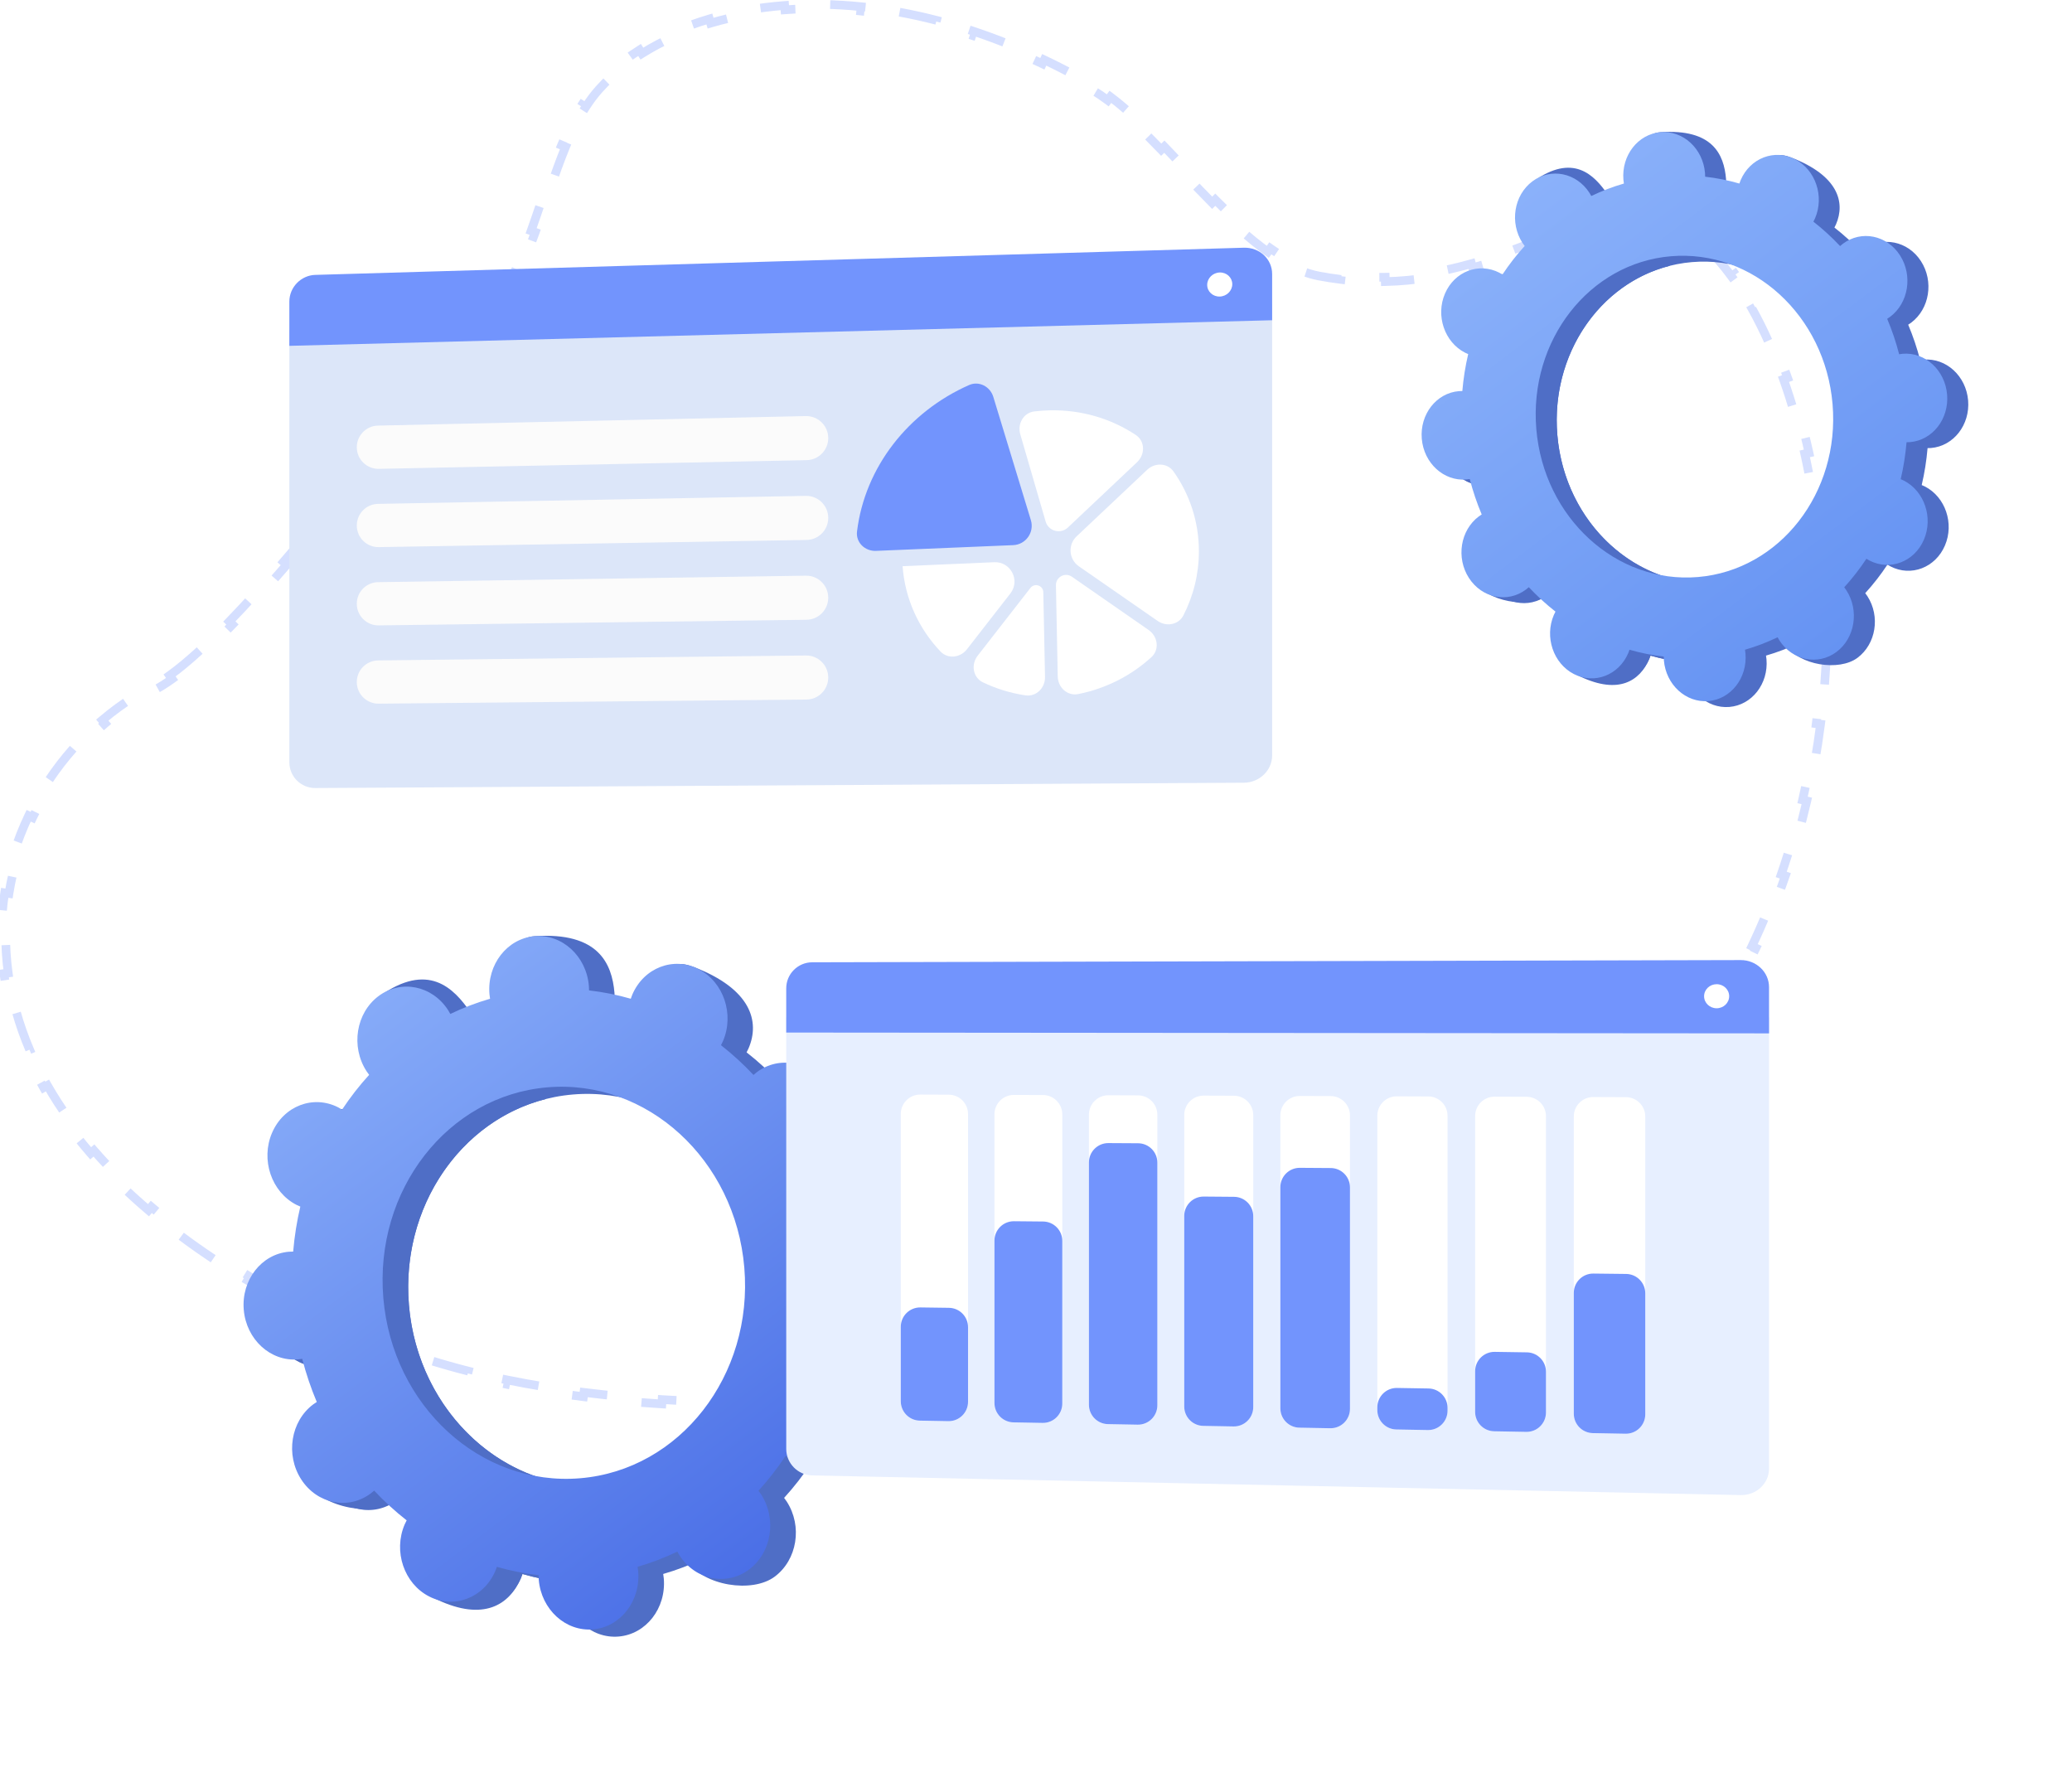 <svg width="477" height="407" viewBox="0 0 477 407" fill="none" xmlns="http://www.w3.org/2000/svg">
    <path opacity="0.3"
        d="M39.037 155.485C41.241 153.903 43.633 151.902 46.163 149.571L46.841 150.307C48.981 148.336 51.216 146.135 53.517 143.76L52.798 143.064C54.859 140.937 56.975 138.666 59.126 136.291L59.867 136.962C61.898 134.719 63.959 132.384 66.031 129.99L65.276 129.335C67.276 127.025 69.288 124.66 71.297 122.268L72.063 122.911C74.051 120.544 76.035 118.152 77.999 115.763L77.227 115.128C79.209 112.718 81.172 110.311 83.099 107.936L83.876 108.566C85.866 106.114 87.82 103.696 89.717 101.347L88.939 100.718C89.101 100.518 89.262 100.319 89.423 100.119C91.263 97.84 93.05 95.627 94.767 93.511L95.544 94.141C97.617 91.586 99.587 89.174 101.426 86.955L100.656 86.317C102.861 83.657 104.88 81.275 106.664 79.26L107.412 79.923C108.553 78.634 109.592 77.503 110.518 76.55C111.762 75.269 112.905 73.893 113.961 72.441L113.153 71.852C115.158 69.095 116.859 66.041 118.365 62.813L119.271 63.236C120.739 60.092 122.02 56.794 123.215 53.464L122.274 53.126C123.121 50.766 123.927 48.38 124.728 46.009C125.041 45.084 125.353 44.16 125.666 43.241L126.613 43.564C127.76 40.199 128.92 36.916 130.199 33.816L129.274 33.434C130.658 30.079 132.184 26.928 133.981 24.123L134.823 24.663C135.759 23.202 136.766 21.845 137.861 20.611C138.792 19.562 139.799 18.541 140.88 17.553L140.206 16.815C142.292 14.909 144.641 13.126 147.231 11.495L147.764 12.341C150.117 10.859 152.676 9.503 155.425 8.295L155.023 7.38C157.623 6.237 160.387 5.227 163.302 4.366L163.585 5.325C166.283 4.528 169.113 3.861 172.064 3.339L171.89 2.354C174.701 1.856 177.619 1.488 180.634 1.263L180.709 2.26C183.533 2.048 186.446 1.963 189.438 2.015L189.455 1.015C192.32 1.064 195.257 1.237 198.258 1.543L198.156 2.538C200.983 2.827 203.868 3.234 206.806 3.769L206.985 2.785C209.811 3.299 212.683 3.929 215.598 4.683L215.348 5.651C218.11 6.364 220.91 7.189 223.746 8.131L224.061 7.182C226.787 8.088 229.545 9.102 232.329 10.227L231.954 11.154C234.601 12.224 237.273 13.397 239.967 14.677L240.396 13.773C242.998 15.009 245.62 16.344 248.259 17.781L247.78 18.659C249.053 19.353 250.33 20.07 251.611 20.813C252.724 21.457 253.862 22.222 255.026 23.09L255.624 22.288C257.718 23.85 259.864 25.72 262.052 27.788L261.365 28.515C263.317 30.358 265.306 32.365 267.327 34.458L268.047 33.763C269.522 35.29 271.01 36.859 272.51 38.44C272.968 38.923 273.427 39.407 273.887 39.891L273.162 40.58C275.109 42.629 277.078 44.686 279.058 46.682L279.768 45.977C281.796 48.021 283.835 49.997 285.876 51.833L285.208 52.577C287.415 54.562 289.637 56.394 291.862 57.978L292.442 57.164C294.901 58.914 297.354 60.347 299.787 61.337L299.41 62.263C300.815 62.834 302.226 63.268 303.639 63.536C305.358 63.862 307.046 64.121 308.703 64.32L308.822 63.327C312.31 63.745 315.662 63.89 318.887 63.818L318.909 64.818C322.446 64.739 325.831 64.401 329.077 63.879L328.918 62.891C332.348 62.339 335.623 61.576 338.76 60.689L339.032 61.651C342.408 60.696 345.619 59.6 348.683 58.47L348.337 57.532C350.818 56.617 353.208 55.678 355.517 54.77C356.269 54.474 357.013 54.182 357.748 53.895L358.111 54.827C361.432 53.531 364.553 52.356 367.529 51.47L367.243 50.512C370.708 49.479 373.995 48.827 377.155 48.826L377.155 49.826C378.779 49.826 380.357 50.006 381.9 50.401C383.227 50.742 384.554 51.248 385.878 51.917L386.328 51.024C388.799 52.272 391.228 54.045 393.579 56.289L392.889 57.013C394.847 58.881 396.76 61.092 398.606 63.618L399.413 63.028C401.089 65.321 402.704 67.861 404.244 70.623L403.37 71.11C404.744 73.576 406.059 76.224 407.303 79.037L408.218 78.633C409.388 81.278 410.495 84.065 411.53 86.979L410.587 87.314C411.555 90.039 412.46 92.878 413.294 95.818L414.256 95.545C415.056 98.362 415.791 101.27 416.455 104.26L415.479 104.477C416.112 107.327 416.68 110.251 417.178 113.241L418.164 113.077C418.648 115.98 419.065 118.944 419.412 121.96L418.418 122.074C418.753 124.99 419.021 127.955 419.218 130.962L420.216 130.897C420.409 133.848 420.533 136.839 420.585 139.863L419.585 139.88C419.636 142.824 419.617 145.8 419.525 148.801L420.524 148.831C420.433 151.794 420.271 154.782 420.034 157.787L419.037 157.708C418.805 160.651 418.5 163.611 418.12 166.581L419.112 166.708C418.735 169.655 418.283 172.613 417.754 175.575L416.769 175.4C416.249 178.31 415.653 181.225 414.979 184.139L415.953 184.364C415.283 187.262 414.535 190.159 413.706 193.051L412.744 192.775C411.929 195.619 411.035 198.456 410.06 201.282L411.005 201.608C410.034 204.421 408.983 207.224 407.848 210.01L406.922 209.633C405.806 212.372 404.609 215.096 403.327 217.8L404.231 218.228C402.957 220.916 401.601 223.583 400.159 226.226L399.281 225.747C397.868 228.336 396.373 230.901 394.793 233.438L395.642 233.967C394.073 236.484 392.421 238.975 390.682 241.433L389.866 240.856C388.164 243.261 386.38 245.636 384.51 247.976L385.291 248.601C383.439 250.918 381.504 253.202 379.483 255.447L378.74 254.778C376.766 256.971 374.709 259.128 372.568 261.244L373.271 261.955C371.173 264.029 368.995 266.064 366.734 268.058L366.073 267.308C363.873 269.247 361.595 271.147 359.235 273.003L359.854 273.789C357.53 275.618 355.128 277.405 352.647 279.147L352.072 278.329C349.661 280.022 347.174 281.673 344.61 283.28L345.141 284.127C342.654 285.685 340.095 287.2 337.463 288.67L336.975 287.797C335.668 288.527 334.343 289.246 333 289.953C331.703 290.636 330.373 291.312 329.011 291.98L329.452 292.877C326.813 294.171 324.059 295.436 321.198 296.668L320.802 295.75C318.114 296.908 315.33 298.038 312.46 299.138L312.818 300.072C310.054 301.131 307.21 302.163 304.295 303.165L303.97 302.22C301.169 303.183 298.301 304.119 295.372 305.026L295.667 305.981C292.819 306.863 289.915 307.719 286.959 308.545L286.69 307.582C283.827 308.384 280.916 309.158 277.962 309.905L278.207 310.874C275.309 311.607 272.371 312.312 269.397 312.99L269.175 312.015C266.262 312.679 263.314 313.317 260.338 313.926L260.538 314.906C257.598 315.507 254.63 316.082 251.638 316.629L251.459 315.645C248.509 316.184 245.536 316.695 242.544 317.178L242.704 318.165C239.732 318.645 236.742 319.096 233.739 319.519L233.6 318.529C230.621 318.948 227.63 319.338 224.629 319.699L224.749 320.692C221.752 321.053 218.747 321.384 215.736 321.685L215.637 320.689C212.637 320.989 209.632 321.259 206.627 321.497L206.706 322.494C203.69 322.734 200.674 322.942 197.661 323.118L197.603 322.119C194.586 322.296 191.574 322.439 188.569 322.55L188.606 323.549C185.575 323.661 182.553 323.739 179.543 323.782L179.529 322.782C176.501 322.825 173.486 322.833 170.488 322.805L170.479 323.805C167.439 323.776 164.417 323.71 161.418 323.607L161.452 322.607C158.419 322.502 155.41 322.358 152.429 322.173L152.367 323.172C149.324 322.983 146.31 322.753 143.331 322.48L143.422 321.485C140.388 321.207 137.39 320.884 134.434 320.516L134.31 321.509C131.271 321.13 128.275 320.703 125.329 320.227L125.488 319.24C122.473 318.753 119.511 318.214 116.607 317.621L116.407 318.601C113.399 317.987 110.452 317.316 107.575 316.586L107.82 315.617C104.859 314.866 101.973 314.053 99.169 313.177L98.871 314.131C95.917 313.207 93.053 312.213 90.288 311.146L90.648 310.214C89.241 309.671 87.86 309.109 86.507 308.529C85.042 307.9 83.599 307.267 82.179 306.63L81.769 307.542C78.873 306.243 76.067 304.925 73.349 303.59L73.79 302.692C70.951 301.297 68.209 299.884 65.561 298.453L65.086 299.333C62.286 297.82 59.591 296.288 56.998 294.739L57.511 293.881C54.778 292.248 52.161 290.596 49.655 288.929L49.101 289.761C46.438 287.989 43.9 286.198 41.483 284.39L42.082 283.589C39.529 281.68 37.113 279.754 34.83 277.814L34.182 278.576C31.731 276.493 29.43 274.393 27.273 272.28L27.973 271.566C25.694 269.333 23.58 267.086 21.623 264.832L20.868 265.487C18.765 263.064 16.841 260.63 15.088 258.19L15.9 257.606C14.048 255.028 12.39 252.446 10.917 249.867L10.048 250.363C8.455 247.574 7.073 244.785 5.891 242.007L6.812 241.616C5.577 238.713 4.564 235.823 3.76 232.956L2.797 233.227C1.936 230.16 1.309 227.117 0.899 224.11L1.89 223.974C1.467 220.876 1.28 217.818 1.307 214.813L0.307 214.804C0.337 211.647 0.6 208.547 1.077 205.519L2.065 205.675C2.546 202.618 3.249 199.636 4.15 196.745L3.195 196.447C4.129 193.454 5.272 190.557 6.602 187.774L7.504 188.205C8.833 185.423 10.351 182.757 12.034 180.223L11.201 179.67C12.932 177.062 14.835 174.594 16.884 172.285L17.633 172.948C19.68 170.64 21.875 168.493 24.191 166.526L23.543 165.764C25.933 163.734 28.45 161.893 31.065 160.262L31.594 161.111C32.898 160.298 34.226 159.538 35.575 158.834C36.853 158.168 38.206 157.312 39.62 156.297L39.037 155.485Z"
        stroke="#7294FD" stroke-width="2" stroke-dasharray="9 9" />
    <g filter="url(#filter0_d_226_5328)">
        <path
            d="M335.397 99.728C330.21 100.165 325.621 95.966 325.149 90.35C324.676 84.733 328.498 79.826 333.685 79.389C333.953 79.368 334.22 79.365 334.485 79.366C334.733 76.465 335.184 73.624 335.835 70.862C335.589 70.76 335.343 70.656 335.101 70.532C330.373 68.103 328.309 62.013 330.493 56.93C332.677 51.847 338.281 49.696 343.009 52.127C343.256 52.255 343.491 52.397 343.724 52.544C345.268 50.212 346.977 48.016 348.838 45.976C348.666 45.751 348.496 45.524 348.339 45.282C345.337 40.636 346.351 34.288 350.607 31.101C354.863 27.914 360.748 29.097 363.75 33.743C363.904 33.981 364.04 34.225 364.174 34.473C366.577 33.313 369.083 32.353 371.681 31.603C371.634 31.32 371.593 31.035 371.568 30.744C371.095 25.127 370.072 18.787 375.264 18.43C387.277 17.608 389.878 23.545 390.351 29.162C390.376 29.452 390.382 29.741 390.383 30.027C393.069 30.333 395.702 30.859 398.265 31.601C398.354 31.336 398.448 31.072 398.56 30.811C400.744 25.728 400.35 22.339 405.312 24.243C416.136 28.396 417.866 34.529 415.683 39.61C415.568 39.876 415.439 40.129 415.307 40.378C417.483 42.079 419.537 43.958 421.449 45.998C421.654 45.814 421.862 45.634 422.083 45.468C426.339 42.281 432.223 43.464 435.226 48.11C438.229 52.756 437.214 59.104 432.958 62.291C432.74 62.454 432.516 62.599 432.29 62.74C433.394 65.354 434.315 68.079 435.045 70.898C435.306 70.853 435.568 70.81 435.836 70.788C441.023 70.351 445.612 74.55 446.085 80.166C446.559 85.783 442.737 90.69 437.55 91.126C437.282 91.148 437.015 91.151 436.751 91.15C436.503 94.051 436.052 96.892 435.401 99.654C435.647 99.756 435.893 99.86 436.135 99.984C440.863 102.415 442.926 108.503 440.743 113.586C438.559 118.669 432.956 120.818 428.228 118.389C427.98 118.261 427.745 118.119 427.512 117.972C425.968 120.303 424.259 122.5 422.399 124.54C422.57 124.765 422.74 124.992 422.897 125.234C425.9 129.88 424.885 136.228 420.629 139.415C416.373 142.602 407.162 141.143 404.158 136.497C404.004 136.26 407.196 136.289 407.062 136.043C404.66 137.202 402.153 138.163 399.555 138.913C399.602 139.196 399.643 139.481 399.668 139.772C400.141 145.389 396.319 150.296 391.133 150.732C385.946 151.169 381.357 146.971 380.884 141.354C380.859 141.064 380.853 140.775 380.851 140.489C378.166 140.183 375.533 139.657 372.97 138.915C372.88 139.18 372.787 139.444 372.675 139.705C370.491 144.788 364.888 146.937 360.16 144.508C355.432 142.078 353.368 135.987 355.552 130.906C355.666 130.64 355.795 130.387 355.927 130.138C353.752 128.437 351.699 126.558 349.786 124.518C349.581 124.702 349.373 124.882 349.151 125.048C344.895 128.235 339.012 127.052 336.008 122.406C333.006 117.76 334.02 111.412 338.276 108.225C338.495 108.062 338.719 107.917 338.945 107.778C337.841 105.164 336.92 102.438 336.192 99.619C335.931 99.665 335.668 99.707 335.398 99.729L335.397 99.728ZM388.727 122.179C407.559 120.592 421.434 102.776 419.716 82.385C417.999 61.992 401.339 46.748 382.506 48.334C363.674 49.921 349.799 67.737 351.517 88.129C353.234 108.52 369.894 123.765 388.727 122.179Z"
            fill="#4F6EC6" />
        <path
            d="M335.101 70.532C330.373 68.101 328.31 62.013 330.493 56.93C332.678 51.847 338.281 49.697 343.009 52.127C343.256 52.255 343.491 52.397 343.724 52.544C345.268 50.212 346.977 48.016 348.838 45.976C348.666 45.751 348.496 45.524 348.339 45.281C345.337 40.635 343.029 31.421 347.589 28.688C356.243 23.501 360.746 29.097 363.75 33.742C363.904 33.979 364.04 34.224 364.174 34.47C366.577 33.311 369.084 32.35 371.681 31.6C371.634 31.317 371.593 31.032 371.569 30.741C371.31 27.684 372.332 24.844 374.147 22.814C375.304 31.595 376.393 40.386 377.395 49.186C361.232 53.255 349.962 69.632 351.519 88.127C352.838 103.8 362.991 116.424 376.167 120.711C376.137 122.425 376.093 124.142 376.109 125.857C376.151 130.513 376.453 135.178 376.76 139.838C375.481 139.58 374.218 139.272 372.97 138.912C372.881 139.177 372.787 139.441 372.675 139.702C370.491 144.785 365.612 147.875 356.913 143.792C352.1 141.533 353.368 135.986 355.552 130.903C355.666 130.638 355.795 130.384 355.927 130.135C353.752 128.434 351.699 126.555 349.786 124.515C349.581 124.699 349.373 124.879 349.151 125.045C344.896 128.232 335.349 126.442 332.346 121.797C329.342 117.152 334.02 111.409 338.276 108.222C338.495 108.059 338.719 107.914 338.945 107.773C337.841 105.159 336.92 102.434 336.192 99.615C335.931 99.66 335.668 99.703 335.399 99.725C330.212 100.162 325.623 95.963 325.15 90.347C324.676 84.73 328.498 79.823 333.685 79.387C333.953 79.365 334.22 79.362 334.485 79.363C334.733 76.462 335.185 73.621 335.835 70.859C335.589 70.757 335.343 70.653 335.101 70.529V70.532Z"
            fill="#4F6EC6" />
        <path
            d="M330.559 98.374C325.372 98.811 320.784 94.613 320.312 88.996C319.838 83.38 323.66 78.473 328.847 78.036C329.115 78.014 329.382 78.011 329.646 78.013C329.894 75.112 330.345 72.27 330.996 69.508C330.75 69.407 330.503 69.303 330.261 69.178C325.534 66.749 323.469 60.659 325.654 55.577C327.838 50.494 333.441 48.343 338.169 50.774C338.417 50.901 338.652 51.044 338.885 51.19C340.428 48.859 342.138 46.663 344 44.622C343.828 44.398 343.658 44.171 343.501 43.929C340.499 39.283 341.513 32.935 345.769 29.748C350.025 26.561 355.908 27.744 358.912 32.39C359.066 32.627 359.202 32.874 359.336 33.12C361.739 31.96 364.246 31 366.843 30.249C366.798 29.966 366.755 29.682 366.731 29.39C366.257 23.774 370.079 18.867 375.266 18.43C380.453 17.993 385.041 22.192 385.513 27.808C385.538 28.099 385.544 28.388 385.546 28.673C388.231 28.98 390.864 29.506 393.427 30.248C393.516 29.983 393.61 29.719 393.722 29.458C395.906 24.375 401.509 22.226 406.237 24.655C410.965 27.084 413.028 33.174 410.845 38.257C410.731 38.522 410.602 38.776 410.47 39.025C412.645 40.726 414.699 42.605 416.611 44.644C416.816 44.461 417.024 44.281 417.246 44.115C421.501 40.928 427.385 42.111 430.389 46.757C433.392 51.403 432.376 57.751 428.121 60.938C427.902 61.101 427.678 61.246 427.452 61.386C428.556 64 429.477 66.726 430.207 69.545C430.468 69.499 430.73 69.457 431 69.435C436.187 68.998 440.775 73.197 441.247 78.813C441.721 84.43 437.899 89.336 432.712 89.773C432.444 89.795 432.177 89.798 431.913 89.797C431.665 92.698 431.214 95.539 430.563 98.301C430.809 98.402 431.054 98.506 431.297 98.631C436.025 101.062 438.09 107.15 435.905 112.233C433.721 117.316 428.118 119.465 423.39 117.036C423.142 116.908 422.907 116.766 422.674 116.619C421.131 118.95 419.421 121.146 417.561 123.187C417.732 123.411 417.902 123.639 418.059 123.882C421.062 128.528 420.047 134.876 415.791 138.063C411.535 141.25 405.652 140.067 402.648 135.421C402.494 135.184 402.358 134.937 402.225 134.691C399.822 135.851 397.315 136.811 394.717 137.562C394.763 137.844 394.805 138.129 394.83 138.421C395.303 144.037 391.482 148.944 386.295 149.381C381.108 149.818 376.519 145.619 376.047 140.002C376.022 139.712 376.016 139.423 376.015 139.138C373.329 138.831 370.696 138.305 368.133 137.563C368.044 137.828 367.95 138.092 367.839 138.353C365.654 143.436 360.051 145.585 355.323 143.156C350.595 140.727 348.531 134.637 350.716 129.554C350.83 129.289 350.959 129.035 351.091 128.786C348.915 127.085 346.863 125.206 344.95 123.167C344.744 123.35 344.536 123.53 344.315 123.696C340.059 126.883 334.176 125.7 331.172 121.054C328.168 116.408 329.184 110.059 333.44 106.873C333.658 106.71 333.883 106.565 334.108 106.426C333.004 103.812 332.084 101.087 331.354 98.267C331.093 98.313 330.83 98.355 330.561 98.377L330.559 98.374ZM383.889 120.827C402.722 119.241 416.596 101.424 414.878 81.033C413.161 60.642 396.501 45.397 377.669 46.983C358.836 48.569 344.961 66.386 346.68 86.777C348.396 107.169 365.056 122.413 383.889 120.827Z"
            fill="url(#paint0_linear_226_5328)" />
        <path
            d="M67.498 302.566C61.178 303.099 55.587 297.982 55.011 291.139C54.434 284.295 59.09 278.315 65.411 277.783C65.737 277.755 66.061 277.752 66.385 277.754C66.688 274.219 67.237 270.756 68.032 267.392C67.731 267.269 67.432 267.141 67.138 266.99C61.376 264.029 58.862 256.609 61.523 250.415C64.183 244.221 71.012 241.602 76.774 244.563C77.074 244.718 77.362 244.891 77.645 245.07C79.525 242.229 81.609 239.555 83.877 237.067C83.667 236.794 83.46 236.517 83.27 236.221C79.611 230.561 80.848 222.825 86.033 218.941C91.219 215.058 98.389 216.499 102.048 222.16C102.236 222.451 102.402 222.75 102.564 223.049C105.492 221.636 108.547 220.466 111.712 219.551C111.657 219.206 111.605 218.859 111.575 218.504C110.998 211.661 109.751 203.933 116.08 203.501C130.718 202.498 133.887 209.733 134.464 216.576C134.493 216.931 134.5 217.282 134.503 217.63C137.775 218.004 140.985 218.646 144.107 219.549C144.217 219.227 144.33 218.904 144.466 218.586C147.127 212.394 146.646 208.262 152.695 210.583C165.885 215.644 167.993 223.116 165.332 229.309C165.193 229.633 165.036 229.941 164.875 230.244C167.527 232.317 170.028 234.606 172.358 237.092C172.607 236.869 172.86 236.649 173.132 236.447C178.317 232.563 185.487 234.006 189.147 239.666C192.806 245.327 191.569 253.063 186.383 256.946C186.118 257.146 185.844 257.322 185.568 257.492C186.914 260.678 188.035 263.998 188.924 267.433C189.242 267.377 189.562 267.326 189.89 267.298C196.21 266.766 201.801 271.882 202.378 278.726C202.954 285.569 198.298 291.549 191.978 292.081C191.651 292.109 191.327 292.112 191.003 292.111C190.701 295.645 190.149 299.108 189.356 302.473C189.657 302.596 189.956 302.723 190.251 302.874C196.012 305.836 198.526 313.257 195.865 319.449C193.205 325.643 186.376 328.263 180.614 325.302C180.314 325.146 180.026 324.973 179.744 324.794C177.863 327.636 175.779 330.311 173.511 332.797C173.721 333.07 173.928 333.347 174.118 333.643C177.778 339.304 176.54 347.04 171.355 350.924C166.17 354.807 154.944 353.03 151.285 347.37C151.097 347.08 154.987 347.116 154.824 346.816C151.896 348.229 148.841 349.399 145.676 350.314C145.732 350.658 145.783 351.006 145.814 351.36C146.39 358.204 141.734 364.184 135.414 364.716C129.094 365.248 123.502 360.132 122.926 353.288C122.897 352.933 122.889 352.583 122.886 352.234C119.614 351.862 116.405 351.22 113.282 350.315C113.172 350.638 113.06 350.96 112.923 351.278C110.262 357.471 103.434 360.091 97.672 357.131C91.911 354.169 89.396 346.748 92.057 340.556C92.197 340.232 92.353 339.924 92.515 339.62C89.863 337.547 87.362 335.259 85.032 332.773C84.783 332.995 84.529 333.215 84.258 333.418C79.073 337.301 71.902 335.86 68.243 330.198C64.584 324.538 65.821 316.802 71.006 312.918C71.272 312.72 71.546 312.544 71.822 312.373C70.477 309.187 69.354 305.866 68.466 302.432C68.148 302.487 67.828 302.539 67.5 302.566H67.498ZM132.483 329.924C155.431 327.992 172.337 306.281 170.245 281.434C168.152 256.586 147.853 238.008 124.905 239.942C101.957 241.874 85.05 263.585 87.143 288.434C89.237 313.282 109.535 331.858 132.483 329.926V329.924Z"
            fill="#4F6EC6" />
        <path
            d="M67.136 266.99C61.375 264.029 58.861 256.609 61.522 250.415C64.182 244.223 71.011 241.601 76.773 244.563C77.073 244.718 77.361 244.891 77.644 245.07C79.524 242.229 81.608 239.555 83.876 237.067C83.666 236.794 83.459 236.517 83.269 236.221C79.609 230.561 76.798 219.332 82.354 216.002C92.899 209.68 98.388 216.5 102.047 222.159C102.235 222.449 102.4 222.747 102.563 223.047C105.491 221.634 108.546 220.466 111.711 219.549C111.654 219.205 111.603 218.857 111.573 218.503C111.26 214.777 112.504 211.318 114.715 208.843C116.124 219.545 117.452 230.256 118.672 240.978C98.977 245.936 85.243 265.891 87.142 288.429C88.75 307.529 101.121 322.911 117.177 328.134C117.14 330.222 117.086 332.315 117.105 334.404C117.157 340.078 117.525 345.762 117.899 351.442C116.341 351.127 114.802 350.752 113.281 350.312C113.171 350.636 113.058 350.957 112.922 351.275C110.261 357.468 104.315 361.234 93.714 356.258C87.85 353.507 89.395 346.745 92.056 340.553C92.195 340.229 92.352 339.921 92.513 339.617C89.861 337.544 87.36 335.256 85.031 332.77C84.782 332.992 84.528 333.212 84.257 333.415C79.071 337.298 67.439 335.118 63.779 329.456C60.12 323.796 65.82 316.799 71.005 312.915C71.271 312.716 71.545 312.54 71.82 312.37C70.475 309.186 69.353 305.863 68.465 302.429C68.147 302.484 67.827 302.536 67.499 302.563C61.178 303.096 55.587 297.979 55.011 291.136C54.435 284.292 59.091 278.312 65.411 277.78C65.738 277.752 66.062 277.749 66.386 277.751C66.688 274.216 67.239 270.753 68.032 267.389C67.732 267.266 67.433 267.138 67.138 266.987L67.136 266.99Z"
            fill="#4F6EC6" />
        <path
            d="M61.603 300.919C55.283 301.451 49.692 296.334 49.116 289.491C48.539 282.647 53.196 276.668 59.516 276.135C59.843 276.107 60.166 276.105 60.49 276.106C60.792 272.571 61.342 269.109 62.137 265.744C61.836 265.621 61.537 265.493 61.243 265.342C55.481 262.381 52.967 254.961 55.628 248.767C58.288 242.575 65.117 239.954 70.879 242.915C71.179 243.07 71.467 243.243 71.75 243.422C73.63 240.581 75.714 237.907 77.982 235.419C77.772 235.147 77.565 234.869 77.375 234.573C73.716 228.913 74.953 221.177 80.138 217.293C85.324 213.41 92.494 214.852 96.153 220.513C96.341 220.803 96.507 221.102 96.669 221.401C99.597 219.988 102.652 218.818 105.817 217.903C105.762 217.559 105.71 217.211 105.679 216.856C105.103 210.013 109.759 204.033 116.08 203.501C122.4 202.969 127.991 208.085 128.567 214.929C128.596 215.283 128.604 215.634 128.607 215.983C131.879 216.355 135.088 216.997 138.211 217.902C138.321 217.579 138.434 217.257 138.57 216.938C141.231 210.746 148.06 208.125 153.821 211.086C159.583 214.047 162.097 221.467 159.436 227.661C159.297 227.985 159.14 228.293 158.979 228.596C161.631 230.669 164.132 232.958 166.461 235.444C166.71 235.221 166.964 235.001 167.235 234.799C172.421 230.916 179.591 232.358 183.25 238.019C186.909 243.679 185.672 251.415 180.487 255.299C180.221 255.498 179.947 255.674 179.672 255.844C181.017 259.03 182.139 262.35 183.027 265.785C183.345 265.729 183.665 265.678 183.993 265.65C190.313 265.118 195.905 270.235 196.481 277.078C197.057 283.921 192.401 289.901 186.081 290.434C185.754 290.461 185.43 290.464 185.106 290.463C184.804 293.997 184.253 297.46 183.46 300.825C183.76 300.948 184.059 301.075 184.354 301.226C190.116 304.188 192.63 311.607 189.969 317.801C187.308 323.994 180.479 326.614 174.718 323.654C174.417 323.498 174.13 323.325 173.847 323.147C171.966 325.988 169.883 328.662 167.615 331.15C167.825 331.422 168.031 331.699 168.222 331.996C171.881 337.656 170.644 345.392 165.458 349.276C160.273 353.159 153.103 351.718 149.443 346.056C149.256 345.766 149.09 345.467 148.927 345.168C146 346.581 142.945 347.751 139.779 348.666C139.835 349.01 139.886 349.358 139.917 349.713C140.493 356.556 135.837 362.536 129.517 363.068C123.197 363.6 117.606 358.484 117.03 351.64C117 351.286 116.993 350.935 116.99 350.586C113.718 350.214 110.509 349.572 107.386 348.667C107.276 348.99 107.163 349.312 107.027 349.629C104.366 355.822 97.537 358.443 91.776 355.481C86.014 352.52 83.5 345.1 86.161 338.906C86.3 338.582 86.457 338.275 86.618 337.971C83.966 335.898 81.465 333.61 79.135 331.123C78.886 331.346 78.633 331.566 78.361 331.768C73.176 335.652 66.006 334.211 62.346 328.549C58.687 322.889 59.925 315.152 65.11 311.269C65.375 311.071 65.65 310.895 65.925 310.723C64.581 307.538 63.458 304.217 62.569 300.782C62.251 300.838 61.932 300.889 61.603 300.917V300.919ZM126.588 328.276C149.536 326.344 166.442 304.634 164.35 279.786C162.257 254.938 141.958 236.36 119.01 238.294C96.062 240.226 79.156 261.937 81.248 286.785C83.341 311.632 103.64 330.208 126.588 328.276Z"
            fill="url(#paint1_linear_226_5328)" />
        <path
            d="M285.863 58.018V161.892C285.863 165.34 282.943 168.153 279.345 168.174L65.592 169.398C62.286 169.417 59.611 166.758 59.611 163.458V64.069L285.863 58.016V58.018Z"
            fill="#DCE6F9" />
        <path
            d="M65.592 51.278L279.345 45.021C282.943 44.916 285.863 47.626 285.863 51.074V61.718L59.611 67.61V57.425C59.611 54.125 62.288 51.372 65.592 51.275V51.278Z"
            fill="#7294FD" />
        <path
            d="M226.243 113.487C229.157 113.366 231.17 110.525 230.32 107.735L221.672 79.356C220.943 76.966 218.379 75.623 216.093 76.633C202.187 82.777 192.118 95.453 190.296 110.34C189.987 112.865 192.125 114.911 194.667 114.805L226.243 113.487Z"
            fill="#7294FD" />
        <path
            d="M200.787 118.333C200.787 118.333 200.787 118.333 200.787 118.333C201.338 125.904 204.54 132.732 209.506 137.964C211.217 139.767 214.079 139.414 215.605 137.453L225.601 124.606C227.934 121.607 225.686 117.252 221.89 117.416L200.787 118.331C200.787 118.331 200.786 118.332 200.787 118.333Z"
            fill="white" />
        <path
            d="M233.763 108.198C234.504 110.326 237.192 110.984 238.832 109.439C244.03 104.541 249.689 99.199 254.769 94.392C256.662 92.601 256.628 89.551 254.456 88.112C248.844 84.393 241.999 82.289 234.627 82.453C233.442 82.48 232.273 82.564 231.121 82.704C228.62 83.006 227.179 85.556 227.882 87.975L233.763 108.198Z"
            fill="white" />
        <path
            d="M240.854 111.455C238.791 113.398 239.042 116.746 241.371 118.361L259.49 130.925C261.513 132.328 264.322 131.835 265.442 129.642C267.72 125.184 269.002 120.178 269.002 114.902C269.002 108.062 266.849 101.746 263.163 96.538C261.736 94.522 258.874 94.454 257.079 96.15C256.068 97.106 255.01 98.105 253.908 99.145C249.127 103.661 244.336 108.175 240.854 111.455Z"
            fill="white" />
        <path
            d="M236.09 122.683L236.505 143.712C236.555 146.251 238.724 148.262 241.215 147.769C247.642 146.496 253.441 143.492 258.059 139.283C259.987 137.525 259.562 134.499 257.419 133.011L239.768 120.759C238.215 119.68 236.09 120.792 236.09 122.683Z"
            fill="white" />
        <path
            d="M233.183 124.354C233.183 122.777 231.187 122.091 230.218 123.336L218.08 138.925C216.49 140.967 216.962 143.957 219.297 145.076C222.317 146.524 225.6 147.546 229.063 148.063C231.562 148.435 233.628 146.343 233.576 143.817L233.183 124.354Z"
            fill="white" />
        <path
            d="M75.139 90.947C75.139 93.736 77.429 95.981 80.218 95.924L178.7 93.923C181.462 93.867 183.672 91.612 183.672 88.849C183.672 86.002 181.33 83.712 178.484 83.775L80.006 85.97C77.3 86.031 75.139 88.241 75.139 90.947Z"
            fill="#FBFBFB" />
        <path
            d="M75.139 108.964C75.139 111.746 77.418 113.988 80.2 113.941L178.681 112.294C181.451 112.248 183.672 109.99 183.672 107.22C183.672 104.379 181.341 102.092 178.502 102.145L80.023 103.987C77.311 104.038 75.139 106.251 75.139 108.964Z"
            fill="#FBFBFB" />
        <path
            d="M75.139 126.982C75.139 129.757 77.407 131.996 80.182 131.96L178.663 130.665C181.44 130.629 183.672 128.367 183.672 125.59C183.672 122.757 181.352 120.472 178.519 120.515L80.041 122.005C77.322 122.046 75.139 124.262 75.139 126.982Z"
            fill="#FBFBFB" />
        <path
            d="M75.139 145C75.139 147.768 77.397 150.004 80.164 149.978L178.645 149.034C181.429 149.008 183.672 146.743 183.672 143.959C183.672 141.134 181.364 138.852 178.538 138.885L80.059 140.022C77.332 140.053 75.139 142.273 75.139 145Z"
            fill="#FBFBFB" />
        <path
            d="M270.909 53.573C270.909 55.102 272.201 56.305 273.796 56.263C275.391 56.219 276.686 54.943 276.686 53.413C276.686 51.882 275.391 50.679 273.796 50.723C272.201 50.768 270.909 52.044 270.909 53.573Z"
            fill="white" />
        <path
            d="M400.254 222.171V326.045C400.254 329.493 397.334 332.227 393.736 332.151L179.983 327.628C176.677 327.558 174.001 324.827 174.001 321.527V222.139L400.254 222.168V222.171Z"
            fill="#E7EFFF" />
        <path
            d="M179.983 209.51L393.736 209C397.334 208.991 400.254 211.78 400.254 215.229V225.873L174.001 225.683V215.499C174.001 212.199 176.678 209.518 179.983 209.51Z"
            fill="#7294FD" />
        <path
            d="M385.302 217.324C385.302 218.853 386.594 220.092 388.189 220.092C389.784 220.092 391.078 218.85 391.078 217.32C391.078 215.789 389.784 214.55 388.189 214.552C386.594 214.553 385.302 215.795 385.302 217.324Z"
            fill="white" />
        <path
            d="M355.309 313.431C355.309 315.86 357.255 317.842 359.684 317.887L367.22 318.027C369.714 318.073 371.76 316.065 371.76 313.571V245.015C371.76 242.56 369.774 240.567 367.319 240.558L359.783 240.53C357.315 240.521 355.309 242.519 355.309 244.987V313.431Z"
            fill="white" />
        <path
            d="M355.309 313.431C355.309 315.86 357.255 317.842 359.684 317.887L367.22 318.027C369.714 318.073 371.76 316.064 371.76 313.571V285.705C371.76 283.263 369.795 281.276 367.354 281.248L359.817 281.162C357.336 281.133 355.309 283.137 355.309 285.618V313.431Z"
            fill="#7294FD" />
        <path
            d="M332.594 313.01C332.594 315.439 334.539 317.421 336.968 317.466L344.361 317.603C346.854 317.649 348.9 315.641 348.9 313.147V244.93C348.9 242.475 346.915 240.482 344.46 240.473L337.067 240.446C334.599 240.438 332.594 242.435 332.594 244.903V313.01Z"
            fill="white" />
        <path
            d="M332.594 313.01C332.594 315.439 334.539 317.421 336.968 317.466L344.361 317.603C346.854 317.649 348.9 315.641 348.9 313.147V303.752C348.9 301.317 346.946 299.332 344.51 299.296L337.117 299.185C334.63 299.148 332.594 301.154 332.594 303.641V313.01Z"
            fill="#7294FD" />
        <path
            d="M310.078 312.592C310.078 315.022 312.023 317.003 314.452 317.048L321.703 317.183C324.196 317.229 326.242 315.22 326.242 312.726V244.847C326.242 242.392 324.257 240.399 321.802 240.39L314.551 240.363C312.083 240.354 310.078 242.352 310.078 244.82V312.592Z"
            fill="white" />
        <path
            d="M310.078 312.592C310.078 315.022 312.023 317.003 314.452 317.048L321.703 317.182C324.196 317.229 326.242 315.22 326.242 312.726V312.07C326.242 309.638 324.292 307.655 321.86 307.614L314.609 307.493C312.119 307.452 310.078 309.459 310.078 311.949V312.592Z"
            fill="#7294FD" />
        <path
            d="M287.756 312.179C287.756 314.608 289.701 316.59 292.13 316.635L299.24 316.766C301.733 316.812 303.779 314.804 303.779 312.31V244.765C303.779 242.31 301.794 240.317 299.339 240.308L292.229 240.282C289.761 240.273 287.756 242.271 287.756 244.739V312.179Z"
            fill="white" />
        <path
            d="M287.756 312.179C287.756 314.608 289.701 316.59 292.13 316.635L299.24 316.766C301.733 316.812 303.779 314.804 303.779 312.31V261.327C303.779 258.878 301.802 256.888 299.353 256.871L292.243 256.822C289.77 256.805 287.756 258.805 287.756 261.279V312.179Z"
            fill="#7294FD" />
        <path
            d="M265.626 311.767C265.626 314.196 267.571 316.178 270 316.223L276.972 316.353C279.466 316.399 281.512 314.39 281.512 311.896V244.683C281.512 242.228 279.526 240.235 277.071 240.226L270.099 240.201C267.631 240.191 265.626 242.189 265.626 244.657V311.767Z"
            fill="white" />
        <path
            d="M265.626 311.767C265.626 314.196 267.571 316.178 270 316.223L276.972 316.353C279.466 316.399 281.512 314.39 281.512 311.896V267.951C281.512 265.504 279.539 263.514 277.091 263.494L270.119 263.437C267.644 263.417 265.626 265.418 265.626 267.894V311.767Z"
            fill="#7294FD" />
        <path
            d="M243.686 311.361C243.686 313.79 245.631 315.772 248.06 315.817L254.896 315.944C257.389 315.99 259.436 313.981 259.436 311.488V244.602C259.436 242.147 257.45 240.155 254.995 240.145L248.159 240.12C245.691 240.111 243.686 242.109 243.686 244.577V311.361Z"
            fill="white" />
        <path
            d="M243.686 311.361C243.686 313.79 245.631 315.772 248.06 315.817L254.896 315.944C257.389 315.99 259.436 313.981 259.436 311.488V255.624C259.436 253.172 257.456 251.181 255.004 251.167L248.169 251.127C245.697 251.113 243.686 253.113 243.686 255.584V311.361Z"
            fill="#7294FD" />
        <path
            d="M221.938 310.958C221.938 313.387 223.884 315.369 226.312 315.414L233.013 315.538C235.507 315.584 237.553 313.575 237.553 311.082V244.522C237.553 242.067 235.567 240.074 233.112 240.065L226.411 240.041C223.943 240.032 221.938 242.03 221.938 244.497V310.958Z"
            fill="white" />
        <path
            d="M221.938 310.958C221.938 313.387 223.884 315.369 226.312 315.414L233.013 315.538C235.507 315.584 237.553 313.575 237.553 311.082V273.637C237.553 271.192 235.583 269.203 233.138 269.18L226.437 269.117C223.959 269.094 221.938 271.096 221.938 273.574V310.958Z"
            fill="#7294FD" />
        <path
            d="M200.372 310.558C200.372 312.987 202.318 314.969 204.746 315.014L211.314 315.136C213.807 315.182 215.854 313.173 215.854 310.68V244.443C215.854 241.988 213.868 239.995 211.413 239.986L204.846 239.962C202.378 239.952 200.372 241.951 200.372 244.418V310.558Z"
            fill="white" />
        <path
            d="M200.372 310.558C200.372 312.987 202.318 314.969 204.746 315.014L211.314 315.136C213.807 315.182 215.854 313.173 215.854 310.68V293.503C215.854 291.065 213.894 289.079 211.456 289.047L204.889 288.959C202.404 288.926 200.372 290.931 200.372 293.416V310.558Z"
            fill="#7294FD" />
    </g>
    <defs>
        <filter id="filter0_d_226_5328" x="26.066" y="0.354" width="457.059" height="406.4"
            filterUnits="userSpaceOnUse" color-interpolation-filters="sRGB">
            <feFlood flood-opacity="0" result="BackgroundImageFix" />
            <feColorMatrix in="SourceAlpha" type="matrix" values="0 0 0 0 0 0 0 0 0 0 0 0 0 0 0 0 0 0 127 0"
                result="hardAlpha" />
            <feOffset dx="7" dy="12" />
            <feGaussianBlur stdDeviation="15" />
            <feComposite in2="hardAlpha" operator="out" />
            <feColorMatrix type="matrix" values="0 0 0 0 0.316 0 0 0 0 0.53 0 0 0 0 0.745 0 0 0 0.15 0" />
            <feBlend mode="normal" in2="BackgroundImageFix" result="effect1_dropShadow_226_5328" />
            <feBlend mode="normal" in="SourceGraphic" in2="effect1_dropShadow_226_5328" result="shape" />
        </filter>
        <linearGradient id="paint0_linear_226_5328" x1="302.984" y1="25.257" x2="418.953" y2="179.234"
            gradientUnits="userSpaceOnUse">
            <stop stop-color="#93B8FC" />
            <stop offset="1" stop-color="#5C8BF0" />
        </linearGradient>
        <linearGradient id="paint1_linear_226_5328" x1="28.001" y1="211.82" x2="169.314" y2="399.447"
            gradientUnits="userSpaceOnUse">
            <stop stop-color="#93B8FC" />
            <stop offset="1" stop-color="#3B5FE2" />
        </linearGradient>
    </defs>
</svg>